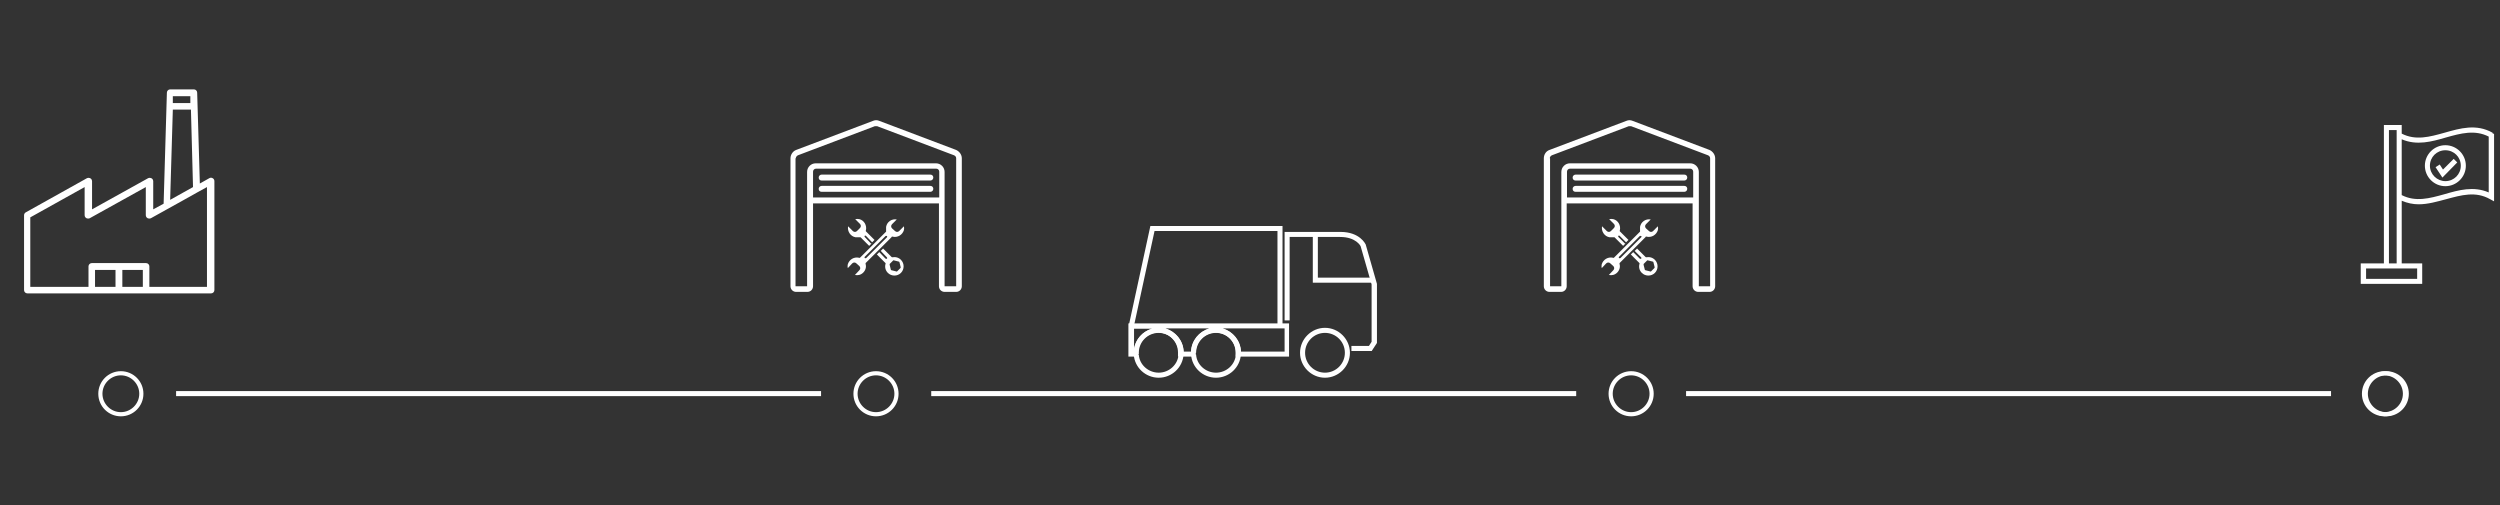 <?xml version="1.0" encoding="UTF-8"?>
<svg id="Laag_1" xmlns="http://www.w3.org/2000/svg" version="1.1" viewBox="0 0 841.9 170.1">
  <rect x="0" y="0" width="841.9" height="170.1" fill="#333333" stroke="none"/>
  <!-- Generator: Adobe Illustrator 29.3.1, SVG Export Plug-In . SVG Version: 2.1.0 Build 151)  -->
  <defs>
    <style>
      .st0 {
        fill: #fff;
      }
    </style>
  </defs>
  <g>
    <path class="st0" d="M446.2,127.2c-4.6,0-8.4-3.8-8.4-8.4s3.8-8.4,8.4-8.4,8.4,3.8,8.4,8.4-3.8,8.4-8.4,8.4ZM446.2,112.1c-3.7,0-6.7,3-6.7,6.7s3,6.7,6.7,6.7,6.7-3,6.7-6.7-3-6.7-6.7-6.7Z"/>
    <g>
      <path class="st0" d="M390.2,127.2c-4.4,0-8.1-3.4-8.4-7.8h1.7c.2,3.4,3.2,6.1,6.7,6.1s6.5-2.7,6.7-6.2h1.7c-.3,4.5-4,7.9-8.4,7.9Z"/>
      <path class="st0" d="M409.5,127.2c-4.4,0-8.1-3.4-8.4-7.8h1.7c.2,3.4,3.2,6.1,6.7,6.1s6.5-2.7,6.7-6.2h1.7c-.3,4.5-4,7.9-8.4,7.9Z"/>
      <path class="st0" d="M434.3,120.1h-18.2v-.9c0-.2,0-.3,0-.5,0-3.7-3-6.7-6.7-6.7s-6.7,3-6.7,6.7,0,.3,0,.5v.9c0,0-6,0-6,0v-.9c0-.2,0-.3,0-.5,0-3.7-3-6.7-6.7-6.7s-6.7,3-6.7,6.7,0,.3,0,.5v.9c0,0-3.3,0-3.3,0v-11.2h54.1v11.2h0ZM417.9,118.4h14.7v-7.8h-20.8c3.4,1,6,4.1,6.1,7.8ZM398.6,118.4h2.5c.1-3.7,2.7-6.8,6.1-7.8h-14.7c3.4,1,6,4.1,6.1,7.8h0ZM381.9,110.7v6.8c.5-3.2,2.9-5.9,6-6.8h-6Z"/>
      <path class="st0" d="M381.8,119.4c0-.2,0-.4,0-.6,0-4.6,3.8-8.4,8.4-8.4s8.4,3.8,8.4,8.4h-1.7c0-3.7-3-6.7-6.7-6.7s-6.7,3-6.7,6.7,0,.3,0,.5c0,0-1.7.1-1.7.1Z"/>
      <path class="st0" d="M417.9,119.4h-1.7c0-.3,0-.4,0-.6,0-3.7-3-6.7-6.7-6.7s-6.7,3-6.7,6.7h-1.7c0-4.6,3.8-8.4,8.4-8.4s8.4,3.8,8.4,8.4,0,.4,0,.6Z"/>
    </g>
    <polygon class="st0" points="381.9 109.6 380.2 109.3 387.4 76.1 431.9 76.1 431.9 109.5 430.2 109.5 430.2 77.8 388.8 77.8 381.9 109.6"/>
    <path class="st0" d="M462,118.2h-6.9v-1.7h5.9l.9-1.4v-19.3l-3.7-12.9s-1.5-3.1-6.9-3.1h-17v28.1h-1.7v-29.8h18.8c6.6,0,8.4,4.1,8.5,4.2l3.8,13.3v19.9l-1.7,2.6h0Z"/>
    <polygon class="st0" points="462.3 95.2 442.1 95.2 442.1 79 443.8 79 443.8 93.5 462.3 93.5 462.3 95.2"/>
  </g>
  <path class="st0" d="M40.7,140.2c-4.2,0-7.6-3.4-7.6-7.6s3.4-7.6,7.6-7.6,7.6,3.4,7.6,7.6-3.4,7.6-7.6,7.6ZM40.7,126.4c-3.4,0-6.2,2.8-6.2,6.2s2.8,6.2,6.2,6.2,6.2-2.8,6.2-6.2-2.8-6.2-6.2-6.2Z"/>
  <path class="st0" d="M295,140.2c-4.2,0-7.6-3.4-7.6-7.6s3.4-7.6,7.6-7.6,7.6,3.4,7.6,7.6-3.4,7.6-7.6,7.6ZM295,126.4c-3.4,0-6.2,2.8-6.2,6.2s2.8,6.2,6.2,6.2,6.2-2.8,6.2-6.2-2.8-6.2-6.2-6.2Z"/>
  <path class="st0" d="M549.3,140.2c-4.2,0-7.6-3.4-7.6-7.6s3.4-7.6,7.6-7.6,7.6,3.4,7.6,7.6-3.4,7.6-7.6,7.6ZM549.3,126.4c-3.4,0-6.2,2.8-6.2,6.2s2.8,6.2,6.2,6.2,6.2-2.8,6.2-6.2-2.8-6.2-6.2-6.2Z"/>
  <path class="st0" d="M803.6,140.2c-4.2,0-7.6-3.4-7.6-7.6s3.4-7.6,7.6-7.6,7.6,3.4,7.6,7.6-3.4,7.6-7.6,7.6ZM803.6,126.4c-3.4,0-6.2,2.8-6.2,6.2s2.8,6.2,6.2,6.2,6.2-2.8,6.2-6.2-2.8-6.2-6.2-6.2Z"/>
  <rect class="st0" x="59.3" y="131.7" width="217.2" height="1.7"/>
  <rect class="st0" x="313.6" y="131.7" width="217.2" height="1.7"/>
  <rect class="st0" x="567.8" y="131.7" width="217.2" height="1.7"/>
  <g>
    <path class="st0" d="M268,98.3h3.9c1.1,0,1.9-.9,1.9-1.9v-27.9h42.4v27.9c0,1.1.9,1.9,1.9,1.9h3.9c1.1,0,1.9-.9,1.9-1.9v-43.1c0-1.2-.8-2.3-1.9-2.8l-25.9-9.8c-.7-.3-1.4-.3-2.1,0l-25.9,9.8c-1.1.4-1.9,1.6-1.9,2.8v43.1c0,1.1.9,1.9,1.9,1.9h0ZM273.8,66.5v-8.7c0-.5.4-1,1-1h40.5c.5,0,1,.4,1,1v8.7h-42.4,0ZM268,53.3c0-.4.3-.8.7-1l25.9-9.8c.2,0,.5,0,.8,0l25.9,9.8c.4.2.7.5.7,1v43.1h-3.9v-38.5c0-1.6-1.3-2.9-2.9-2.9h-40.5c-1.6,0-2.9,1.3-2.9,2.9v38.5h-3.9v-43.1h0,0Z"/>
    <path class="st0" d="M313.3,58.8h-36.6c-.5,0-1,.4-1,1s.4,1,1,1h36.6c.5,0,1-.4,1-1s-.4-1-1-1Z"/>
    <path class="st0" d="M313.3,62.6h-36.6c-.5,0-1,.4-1,1s.4,1,1,1h36.6c.5,0,1-.4,1-1s-.4-1-1-1Z"/>
    <g>
      <path class="st0" d="M293.3,82l-2.1-2.2c-.1-.1-.1-.3,0-.4.1-.1.3-.1.4,0l2.1,2.2.8-.8-2.9-2.9c0,0-.1-.2,0-.3.4-1.7-.6-3.4-2.2-3.8-.5-.1-.9-.1-1.4,0h0l1.6,1.6c.4.4.4,1,0,1.4h0l-1,1c-.4.4-1,.4-1.4,0l-1.6-1.6h0c-.3,1.7.8,3.4,2.5,3.7.5,0,.9,0,1.4,0,.1,0,.2,0,.3,0l2.9,2.9.8-.8h0s0,0,0,0Z"/>
      <path class="st0" d="M300.3,79.7c0,0,.2-.1.3,0,1.7.4,3.3-.6,3.8-2.2.1-.4.1-.9,0-1.3l-1.6,1.6c-.4.4-1,.4-1.4,0l-1-.9c-.4-.4-.4-1,0-1.4l1.6-1.6h0c-1.7-.3-3.3.8-3.6,2.5,0,.4,0,.9,0,1.3,0,.1,0,.2,0,.3l-8.8,8.8c0,0-.2.1-.3,0-1.7-.4-3.3.6-3.8,2.2-.1.4-.1.9,0,1.3h0s0,0,0,0l1.5-1.6c.4-.4,1-.4,1.4,0l1,.9c.4.4.4,1,0,1.4l-1.5,1.6c1,.2,2,0,2.8-.8.8-.8,1.1-1.9.8-2.9,0-.1,0-.2,0-.3l8.8-8.8h0s0,0,0,0ZM291.2,86.9c-.1-.1-.1-.3,0-.4l7-7c.1-.1.3-.1.5,0,.1.1.1.3,0,.4l-7,7c-.1.1-.3.1-.5,0h0Z"/>
      <path class="st0" d="M300.6,86.6c-.1,0-.2,0-.3,0l-2.9-2.9-.8.8,2.1,2.2c.1.1.1.3,0,.4-.1.1-.3.1-.5,0l-2.1-2.2-.8.8,2.9,2.9c0,0,.1.2,0,.3-.3,1.1,0,2.2.8,3,1.2,1.2,3.2,1.2,4.4,0,1.2-1.2,1.2-3.2,0-4.4-.8-.8-1.9-1.1-3-.8h0ZM303.3,90.2l-1.2,1.2c0,0-.2.1-.3,0l-1.6-.4c-.1,0-.2-.1-.2-.2l-.4-1.6c0-.1,0-.2,0-.3l1.2-1.2c0,0,.2-.1.3,0l1.6.4c.1,0,.2.1.2.2l.4,1.6c0,.1,0,.2,0,.3h0Z"/>
    </g>
  </g>
  <g>
    <path class="st0" d="M521.9,98.3h3.8c1.1,0,1.9-.9,1.9-1.9v-27.9h42.4v27.9c0,1.1.9,1.9,1.9,1.9h3.8c1.1,0,1.9-.9,1.9-1.9v-43.1c0-1.2-.8-2.3-1.9-2.8l-25.9-9.8c-.7-.3-1.4-.3-2.1,0l-25.9,9.8c-1.2.4-1.9,1.6-1.9,2.8v43.1c0,1.1.9,1.9,1.9,1.9h0ZM527.7,66.5v-8.7c0-.5.4-1,1-1h40.5c.5,0,1,.4,1,1v8.7h-42.4,0ZM521.9,53.3c0-.4.3-.8.7-1l25.9-9.8c.2,0,.5,0,.8,0l25.9,9.8c.4.2.7.5.7,1v43.1h-3.8v-38.5c0-1.6-1.3-2.9-2.9-2.9h-40.5c-1.6,0-2.9,1.3-2.9,2.9v38.5h-3.8v-43.1h0Z"/>
    <path class="st0" d="M567.2,58.8h-36.6c-.5,0-1,.4-1,1s.4,1,1,1h36.6c.5,0,1-.4,1-1s-.4-1-1-1Z"/>
    <path class="st0" d="M567.2,62.6h-36.6c-.5,0-1,.4-1,1s.4,1,1,1h36.6c.5,0,1-.4,1-1s-.4-1-1-1Z"/>
    <g>
      <path class="st0" d="M547.2,82l-2.2-2.2c-.1-.1-.1-.3,0-.4.1-.1.3-.1.4,0l2.2,2.2.8-.8-2.9-2.9c0,0-.1-.2,0-.3.4-1.7-.6-3.4-2.2-3.8-.5-.1-.9-.1-1.4,0h0l1.6,1.6c.4.4.4,1,0,1.4h0l-1,1c-.4.4-1,.4-1.4,0l-1.6-1.6h0c-.3,1.7.8,3.4,2.5,3.7.5,0,.9,0,1.4,0,.1,0,.2,0,.3,0l2.9,2.9.8-.8h0s0,0,0,0Z"/>
      <path class="st0" d="M554.2,79.7c0,0,.2-.1.3,0,1.7.4,3.3-.6,3.8-2.2.1-.4.1-.9,0-1.3l-1.6,1.6c-.4.4-1,.4-1.4,0l-1-.9c-.4-.4-.4-1,0-1.4l1.6-1.6h0c-1.7-.3-3.3.8-3.6,2.5,0,.4,0,.9,0,1.3,0,.1,0,.2,0,.3l-8.8,8.8c0,0-.2.1-.3,0-1.7-.4-3.3.6-3.8,2.2-.1.4-.1.9,0,1.3h0s0,0,0,0l1.5-1.6c.4-.4,1-.4,1.4,0l1,.9c.4.4.4,1,0,1.4l-1.5,1.6c1,.2,2,0,2.8-.8.8-.8,1.1-1.9.8-2.9,0-.1,0-.2,0-.3l8.8-8.8h0ZM545.2,86.9c-.1-.1-.1-.3,0-.4l7-7c.1-.1.3-.1.5,0s.1.3,0,.4l-7,7c-.1.1-.3.1-.5,0h0Z"/>
      <path class="st0" d="M554.5,86.6c-.1,0-.2,0-.3,0l-2.9-2.9-.8.8,2.2,2.2c.1.1.1.3,0,.4-.1.1-.3.1-.5,0l-2.2-2.2-.8.8,2.9,2.9c0,0,.1.2,0,.3-.3,1.1,0,2.2.8,3,1.2,1.2,3.2,1.2,4.4,0,1.2-1.2,1.2-3.2,0-4.4-.8-.8-1.9-1.1-3-.8h0ZM557.2,90.2l-1.2,1.2c0,0-.2.1-.3,0l-1.6-.4c-.1,0-.2-.1-.2-.2l-.4-1.6c0-.1,0-.2,0-.3l1.2-1.2c0,0,.2-.1.3,0l1.6.4c.1,0,.2.1.2.2l.4,1.6c0,.1,0,.2,0,.3h0Z"/>
    </g>
  </g>
  <g>
    <path class="st0" d="M839.4,44.7c-5.5-3.1-10.9-1.5-16.2,0-5,1.4-9.7,2.7-14.4.3v-2.9h-6v46.6h-7.8v6.9h20.7v-6.9h-6.9v-21.1c1.9.8,3.8,1.2,5.7,1.2,3.1,0,6.2-.9,9.2-1.7,5.2-1.4,10-2.8,14.9,0l1.3.7v-22.7l-.5-.2h0ZM804.5,43.8h2.6v44.9h-2.6v-44.9ZM808.8,90.4h5.2v3.5h-17.2v-3.5h12.1ZM838.1,64.8c-5.1-2.2-10.1-.8-14.9.6-5,1.4-9.7,2.7-14.4.3v-18.8c5.1,2.2,10.1.8,14.9-.6,5-1.4,9.7-2.7,14.4-.3v18.8Z"/>
    <path class="st0" d="M823.5,48.9c-3.8,0-6.9,3.1-6.9,6.9s3.1,6.9,6.9,6.9,6.9-3.1,6.9-6.9-3.1-6.9-6.9-6.9ZM823.5,61c-2.8,0-5.2-2.3-5.2-5.2s2.3-5.2,5.2-5.2,5.2,2.3,5.2,5.2-2.3,5.2-5.2,5.2Z"/>
    <polygon class="st0" points="826.3 53.5 822.7 57.1 821.6 55.4 820.2 56.3 822.5 59.8 827.5 54.7 826.3 53.5"/>
  </g>
  <path class="st0" d="M803,140.2c-4.2,0-7.6-3.4-7.6-7.6s3.4-7.6,7.6-7.6,7.6,3.4,7.6,7.6-3.4,7.6-7.6,7.6ZM803,126.4c-3.4,0-6.2,2.8-6.2,6.2s2.8,6.2,6.2,6.2,6.2-2.8,6.2-6.2-2.8-6.2-6.2-6.2Z"/>
  <path class="st0" d="M71.6,60c-.3-.2-.8-.2-1.1,0l-3.2,1.8-.9-30.6c0-.6-.5-1.1-1.1-1.1h-8c-.6,0-1.1.5-1.1,1.1l-1.1,37.4-3.5,1.9v-9.5c0-.6-.5-1.1-1.1-1.1-.2,0-.4,0-.6.1l-18.9,10.5v-9.5c0-.6-.5-1.1-1.1-1.1-.2,0-.4,0-.6.1l-20.6,11.5c-.4.2-.6.6-.6,1v25.2c0,.6.5,1.1,1.1,1.1h61.9c.6,0,1.1-.5,1.1-1.1v-36.7c0-.4-.2-.8-.6-1ZM58.3,32.4h5.8v2.3c0,0-5.9,0-5.9,0v-2.3ZM58.2,36.9h6.1l.7,26.1-7.7,4.3.9-30.3ZM38.9,96.6h-6.9v-5.7h6.9v5.7ZM48.1,96.6h-6.9v-5.7h6.9v5.7ZM69.8,96.6h-19.5v-6.9c0-.6-.5-1.1-1.1-1.1h-18.3c-.6,0-1.1.5-1.1,1.1v6.9H10.2v-23.4l18.3-10.2v9.5c0,.6.5,1.1,1.1,1.1.2,0,.4,0,.6-.1l18.9-10.5v9.5c0,.6.5,1.1,1.1,1.1.2,0,.4,0,.6-.1l10.8-6,5-2.8,3.1-1.7v33.6Z"/>
</svg>